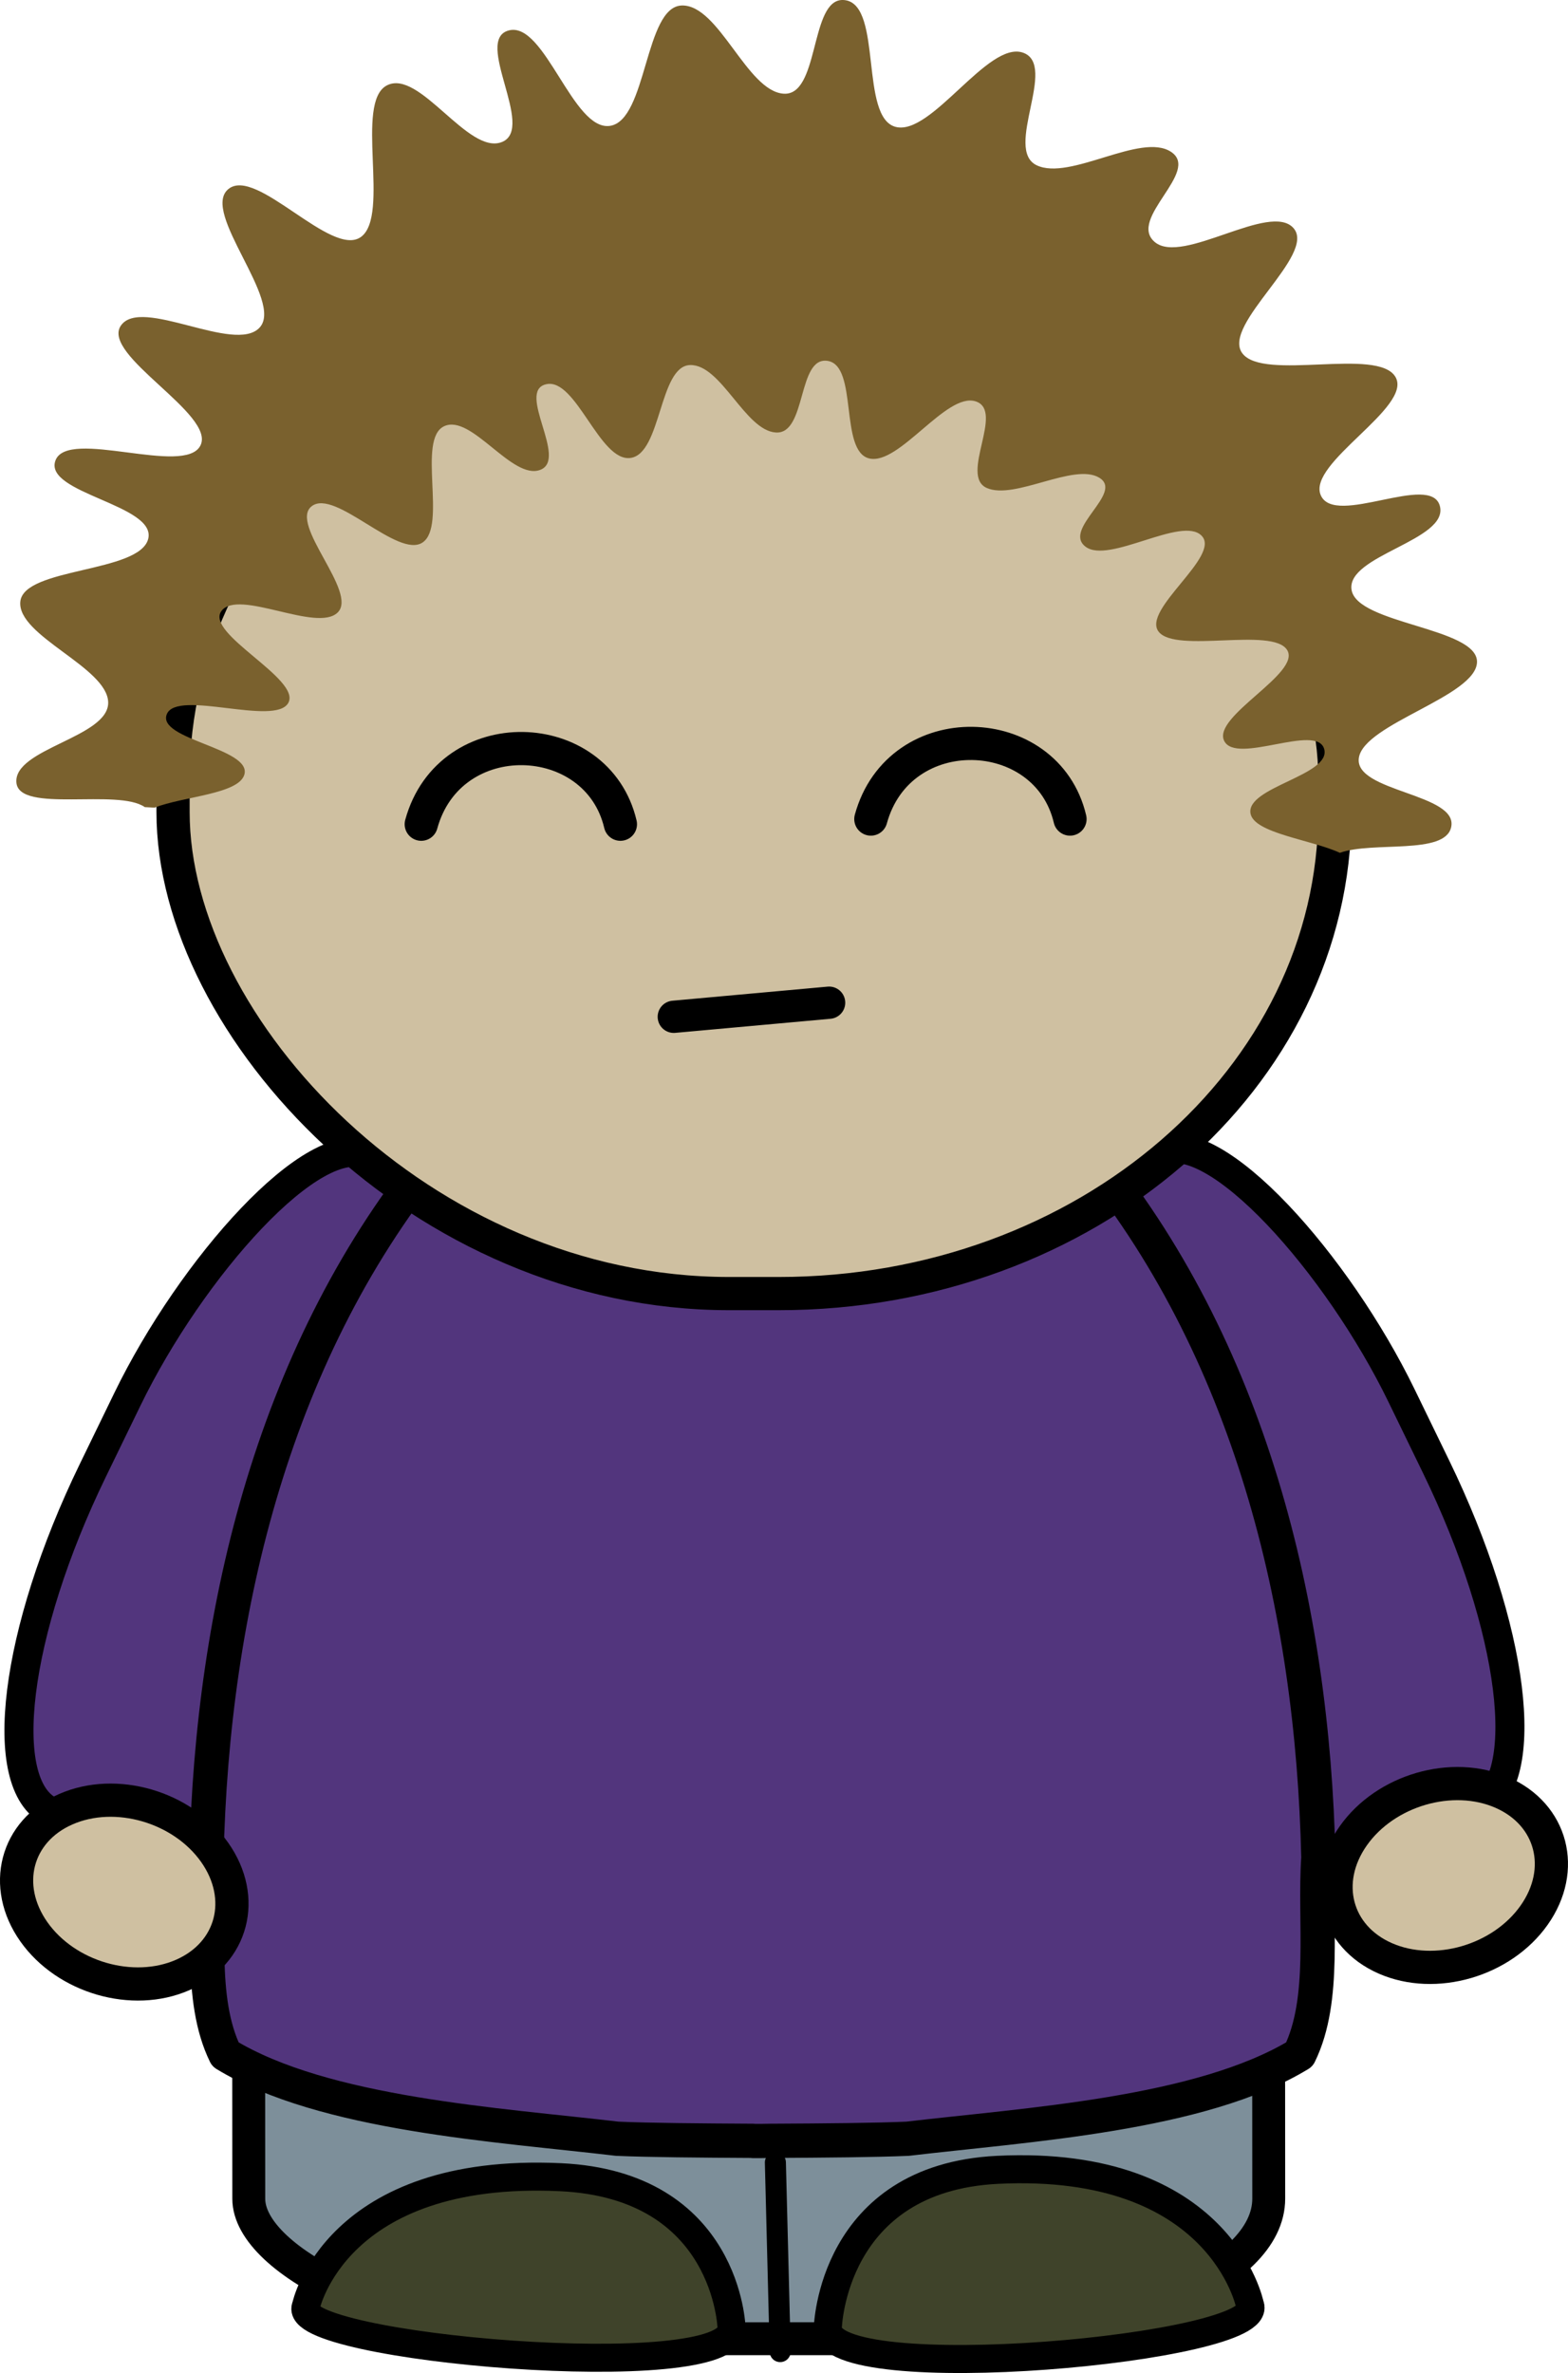 <?xml version="1.0" encoding="UTF-8" standalone="no"?>
<!-- Created with Inkscape (http://www.inkscape.org/) -->

<svg
   xmlns:dc="http://purl.org/dc/elements/1.1/"
   xmlns:cc="http://creativecommons.org/ns#"
   xmlns:rdf="http://www.w3.org/1999/02/22-rdf-syntax-ns#"
   xmlns:svg="http://www.w3.org/2000/svg"
   xmlns="http://www.w3.org/2000/svg"
   xmlns:sodipodi="http://sodipodi.sourceforge.net/DTD/sodipodi-0.dtd"
   xmlns:inkscape="http://www.inkscape.org/namespaces/inkscape"
   width="23.864mm"
   height="36.102mm"
   viewBox="0 0 84.556 127.922"
   id="svg5223"
   version="1.1"
   inkscape:version="0.91 r13725"
   sodipodi:docname="mix-and-match-characters3.svg">
  <defs
     id="defs5225" />
  <sodipodi:namedview
     id="base"
     pagecolor="#ffffff"
     bordercolor="#666666"
     borderopacity="1.0"
     inkscape:pageopacity="0.0"
     inkscape:pageshadow="2"
     inkscape:zoom="0.98994949"
     inkscape:cx="33.654359"
     inkscape:cy="56.0609"
     inkscape:document-units="px"
     inkscape:current-layer="layer1"
     showgrid="false"
     fit-margin-top="0"
     fit-margin-left="0"
     fit-margin-right="0"
     fit-margin-bottom="0"
     inkscape:window-width="1615"
     inkscape:window-height="1026"
     inkscape:window-x="1985"
     inkscape:window-y="24"
     inkscape:window-maximized="1" />
  <g
     inkscape:label="Layer 1"
     inkscape:groupmode="layer"
     id="layer1"
     transform="translate(-236.675,-398.279)">
    <g
       transform="translate(20.252,393.892)"
       id="g5300">
      <rect
         style="fill:#52357d;fill-rule:evenodd;stroke:#000000;stroke-width:1.567;stroke-linecap:round;stroke-linejoin:round"
         height="39.319"
         x="-260.318"
         y="-43.366"
         width="24.503"
         ry="17.523"
         transform="matrix(-0.899,-0.437,-0.437,0.899,0,0)"
         rx="5.983"
         id="rect3252-4-6-2-2-1-1-4-7" />
      <rect
         style="fill:#52357d;fill-rule:evenodd;stroke:#000000;stroke-width:1.567;stroke-linecap:round;stroke-linejoin:round"
         height="39.319"
         x="203.403"
         y="181.822"
         width="24.503"
         ry="17.523"
         transform="matrix(0.899,-0.437,0.437,0.899,0,0)"
         rx="5.983"
         id="rect3252-71-0-6-4-3-0-7-0" />
      <rect
         style="fill:#7d8f9a;fill-rule:evenodd;stroke:#000000;stroke-width:1.774;stroke-linecap:round;stroke-linejoin:round"
         height="48.3"
         x="229.763"
         y="82.207"
         width="55.004"
         ry="7.547"
         transform="matrix(1,-1.8157999e-4,6.0633989e-4,1,0,0)"
         rx="18.19"
         id="rect3252-6-7-2-7-1-4-1-4" />
      <path
         style="fill:none;stroke:#000000;stroke-width:1.135;stroke-linecap:round;stroke-linejoin:round"
         inkscape:connector-curvature="0"
         d="m 258.495,131.153 -0.259,-10.194"
         id="path3928-9-81-8-0-49-4-4-1" />
      <path
         style="fill:#3f432a;stroke:#000000;stroke-width:1.511"
         inkscape:connector-curvature="0"
         d="m 261.064,129.873 c 0,0 0.201,-8.079 9.155,-8.518 12.044,-0.59 13.607,7.279 13.607,7.279 1.074,2.347 -22.856,4.543 -22.761,1.239 z"
         id="path4010-7-1-8-9-8-4-7-8" />
      <path
         style="fill:#3f432a;stroke:#000000;stroke-width:1.511"
         inkscape:connector-curvature="0"
         d="m 255.872,129.882 c 0,0 -0.203,-7.711 -9.23,-8.13 -12.143,-0.564 -13.719,6.948 -13.719,6.948 -1.083,2.24 23.044,4.336 22.948,1.183 z"
         id="path4010-1-9-1-1-1-9-1-9-0" />
      <path
         style="fill:#52357d;fill-rule:evenodd;stroke:#000000;stroke-width:1.846;stroke-linecap:round;stroke-linejoin:round"
         inkscape:connector-curvature="0"
         d="m 257.77,56.997 c -0.099,0 -0.199,0.009 -0.298,0.009 -0.056,0 -0.113,0 -0.169,-0.009 l -0.263,0 0,0.021 c -6.655,0.362 -12.821,4.328 -16.952,9.335 -8.856,10.661 -12.234,24.703 -12.532,38.177 0.233,3.456 -0.447,7.605 1.019,10.601 5.329,3.246 14.726,3.79 21.133,4.548 1.7,0.075 4.4,0.096 7.332,0.113 l 0,0.009 c 0.308,0 0.6,0 0.904,-0.009 0.03,-1.8e-4 0.059,1.8e-4 0.089,0 2.932,-0.016 5.632,-0.038 7.332,-0.113 6.406,-0.759 15.804,-1.302 21.133,-4.548 1.467,-2.997 0.787,-7.145 1.019,-10.601 -0.298,-13.474 -3.676,-27.516 -12.532,-38.177 -4.132,-5.007 -10.298,-8.973 -16.952,-9.335 l 0,-0.03 c -0.087,-8.9e-5 -0.176,0 -0.263,0 z"
         id="path3932-5-3-8-0-8-51-9-0-3" />
      <rect
         style="fill:#cfc0a1;fill-rule:evenodd;stroke:#000000;stroke-width:1.79;stroke-linecap:round;stroke-linejoin:bevel"
         x="225.754"
         y="20.416"
         width="62.654"
         height="53.704"
         ry="25.957"
         rx="29.985"
         id="rect4240-8-0-0-9" />
      <path
         style="fill:#7a612e;fill-rule:evenodd"
         inkscape:connector-curvature="0"
         d="m 261.69,4.403 c -1.564,0.316 -1.136,5.148 -3.001,5.035 -1.99,-0.12 -3.494,-4.816 -5.502,-4.755 -2.008,0.061 -1.869,6.19 -3.87,6.489 -2,0.299 -3.514,-5.638 -5.449,-5.147 -1.936,0.492 1.45,5.267 -0.369,6.014 -1.819,0.747 -4.452,-3.96 -6.213,-3.049 -1.76,0.912 0.191,7.007 -1.395,8.167 -1.587,1.16 -5.656,-3.829 -7.16,-2.573 -1.504,1.256 3.029,6.041 1.685,7.468 -1.344,1.427 -6.387,-1.699 -7.476,-0.112 -1.089,1.587 5.13,4.78 4.291,6.461 -0.839,1.681 -7.165,-0.963 -7.819,0.811 -0.654,1.774 5.465,2.383 5.002,4.224 -0.463,1.841 -6.717,1.533 -6.897,3.384 -0.18,1.852 4.694,3.533 4.739,5.426 0.044,1.893 -5.125,2.488 -4.949,4.335 0.158,1.661 5.471,0.296 6.924,1.315 l 0.527,0.028 c 1.537,-0.608 4.552,-0.724 4.844,-1.79 0.387,-1.412 -4.732,-1.884 -4.186,-3.245 0.546,-1.361 5.854,0.674 6.555,-0.615 0.701,-1.29 -4.517,-3.734 -3.607,-4.951 0.91,-1.217 5.142,1.179 6.265,0.084 1.124,-1.095 -2.652,-4.771 -1.395,-5.734 1.257,-0.963 4.65,2.848 5.976,1.958 1.326,-0.89 -0.313,-5.566 1.158,-6.265 1.471,-0.699 3.666,2.923 5.186,2.35 1.52,-0.573 -1.302,-4.238 0.316,-4.615 1.618,-0.377 2.882,4.201 4.554,3.972 1.672,-0.229 1.533,-4.96 3.212,-5.007 1.679,-0.047 2.97,3.544 4.633,3.636 1.663,0.092 1.143,-4.127 2.79,-3.86 1.647,0.267 0.618,4.871 2.238,5.258 1.62,0.387 4.157,-3.585 5.739,-3.077 1.582,0.508 -0.894,4.014 0.605,4.671 1.5,0.657 4.692,-1.374 6.055,-0.559 1.363,0.814 -1.991,2.76 -0.737,3.72 1.254,0.96 5.207,-1.684 6.265,-0.587 1.059,1.097 -3.253,3.991 -2.317,5.175 0.937,1.183 6.134,-0.271 6.924,0.979 0.79,1.25 -4.031,3.566 -3.396,4.895 0.635,1.329 5.006,-0.967 5.397,0.448 0.391,1.415 -4.212,2.045 -3.975,3.468 0.178,1.073 3.292,1.416 4.818,2.126 1.8,-0.634 5.652,0.127 6.002,-1.371 0.43,-1.835 -5.253,-1.9 -4.975,-3.748 0.278,-1.848 6.357,-3.32 6.371,-5.175 0.013,-1.854 -6.483,-2.033 -6.766,-3.888 -0.283,-1.855 5.233,-2.659 4.765,-4.503 -0.468,-1.844 -5.663,1.145 -6.423,-0.587 -0.76,-1.733 4.973,-4.747 4.028,-6.377 -0.945,-1.63 -7.145,0.256 -8.266,-1.287 -1.121,-1.543 4.031,-5.311 2.764,-6.741 -1.267,-1.43 -5.976,2.007 -7.476,0.755 -1.5,-1.251 2.499,-3.805 0.869,-4.867 -1.631,-1.062 -5.445,1.584 -7.24,0.727 -1.794,-0.856 1.156,-5.407 -0.737,-6.07 -1.893,-0.663 -4.933,4.505 -6.871,4 -1.938,-0.505 -0.714,-6.476 -2.685,-6.825 -0.123,-0.021 -0.238,-0.021 -0.342,0 z"
         id="path4526-5-8-3-4-8" />
      <g
         style="fill:none;stroke:#000000;stroke-width:2;stroke-linecap:round;stroke-linejoin:round"
         transform="matrix(0.895,0,0,0.895,-87.223,-71.229)"
         id="g6049-5-3">
        <path
           inkscape:connector-curvature="0"
           d="m 364.65,134.13 c 1.707,-6.227 10.604,-5.922 12,0"
           id="path4738-0-4-1-3-9" />
        <path
           inkscape:connector-curvature="0"
           d="m 391.74,133.82 c 1.707,-6.227 10.604,-5.922 12,0"
           id="path4738-0-9-5-8-7-5" />
      </g>
      <path
         style="fill:none;stroke:#000000;stroke-width:1.739;stroke-linecap:round;stroke-linejoin:round"
         inkscape:connector-curvature="0"
         d="m 252.757,59.199 8.377,-0.76"
         id="path4540-9-8-4" />
      <path
         style="fill:#cfc0a1;fill-rule:evenodd;stroke:#000000;stroke-width:1.79;stroke-linecap:round;stroke-linejoin:round"
         inkscape:connector-curvature="0"
         d="m 218.247,108.522 c 1.741,2.467 5.335,3.509 8.028,2.328 2.693,-1.182 3.465,-4.139 1.724,-6.607 -1.741,-2.467 -5.335,-3.509 -8.028,-2.328 -2.693,1.182 -3.465,4.139 -1.724,6.607 z"
         id="path3954-8-5-7-3-4-8-9-1-7-1-3" />
      <path
         style="fill:#cfc0a1;fill-rule:evenodd;stroke:#000000;stroke-width:1.79;stroke-linecap:round;stroke-linejoin:round"
         inkscape:connector-curvature="0"
         d="m 299.154,107.627 c -1.741,2.467 -5.335,3.509 -8.028,2.328 -2.693,-1.182 -3.465,-4.139 -1.724,-6.607 1.741,-2.467 5.335,-3.509 8.028,-2.328 2.693,1.182 3.465,4.139 1.724,6.607 z"
         id="path3954-8-5-7-3-4-8-9-1-7-1-4-2" />
    </g>
  </g>
</svg>
